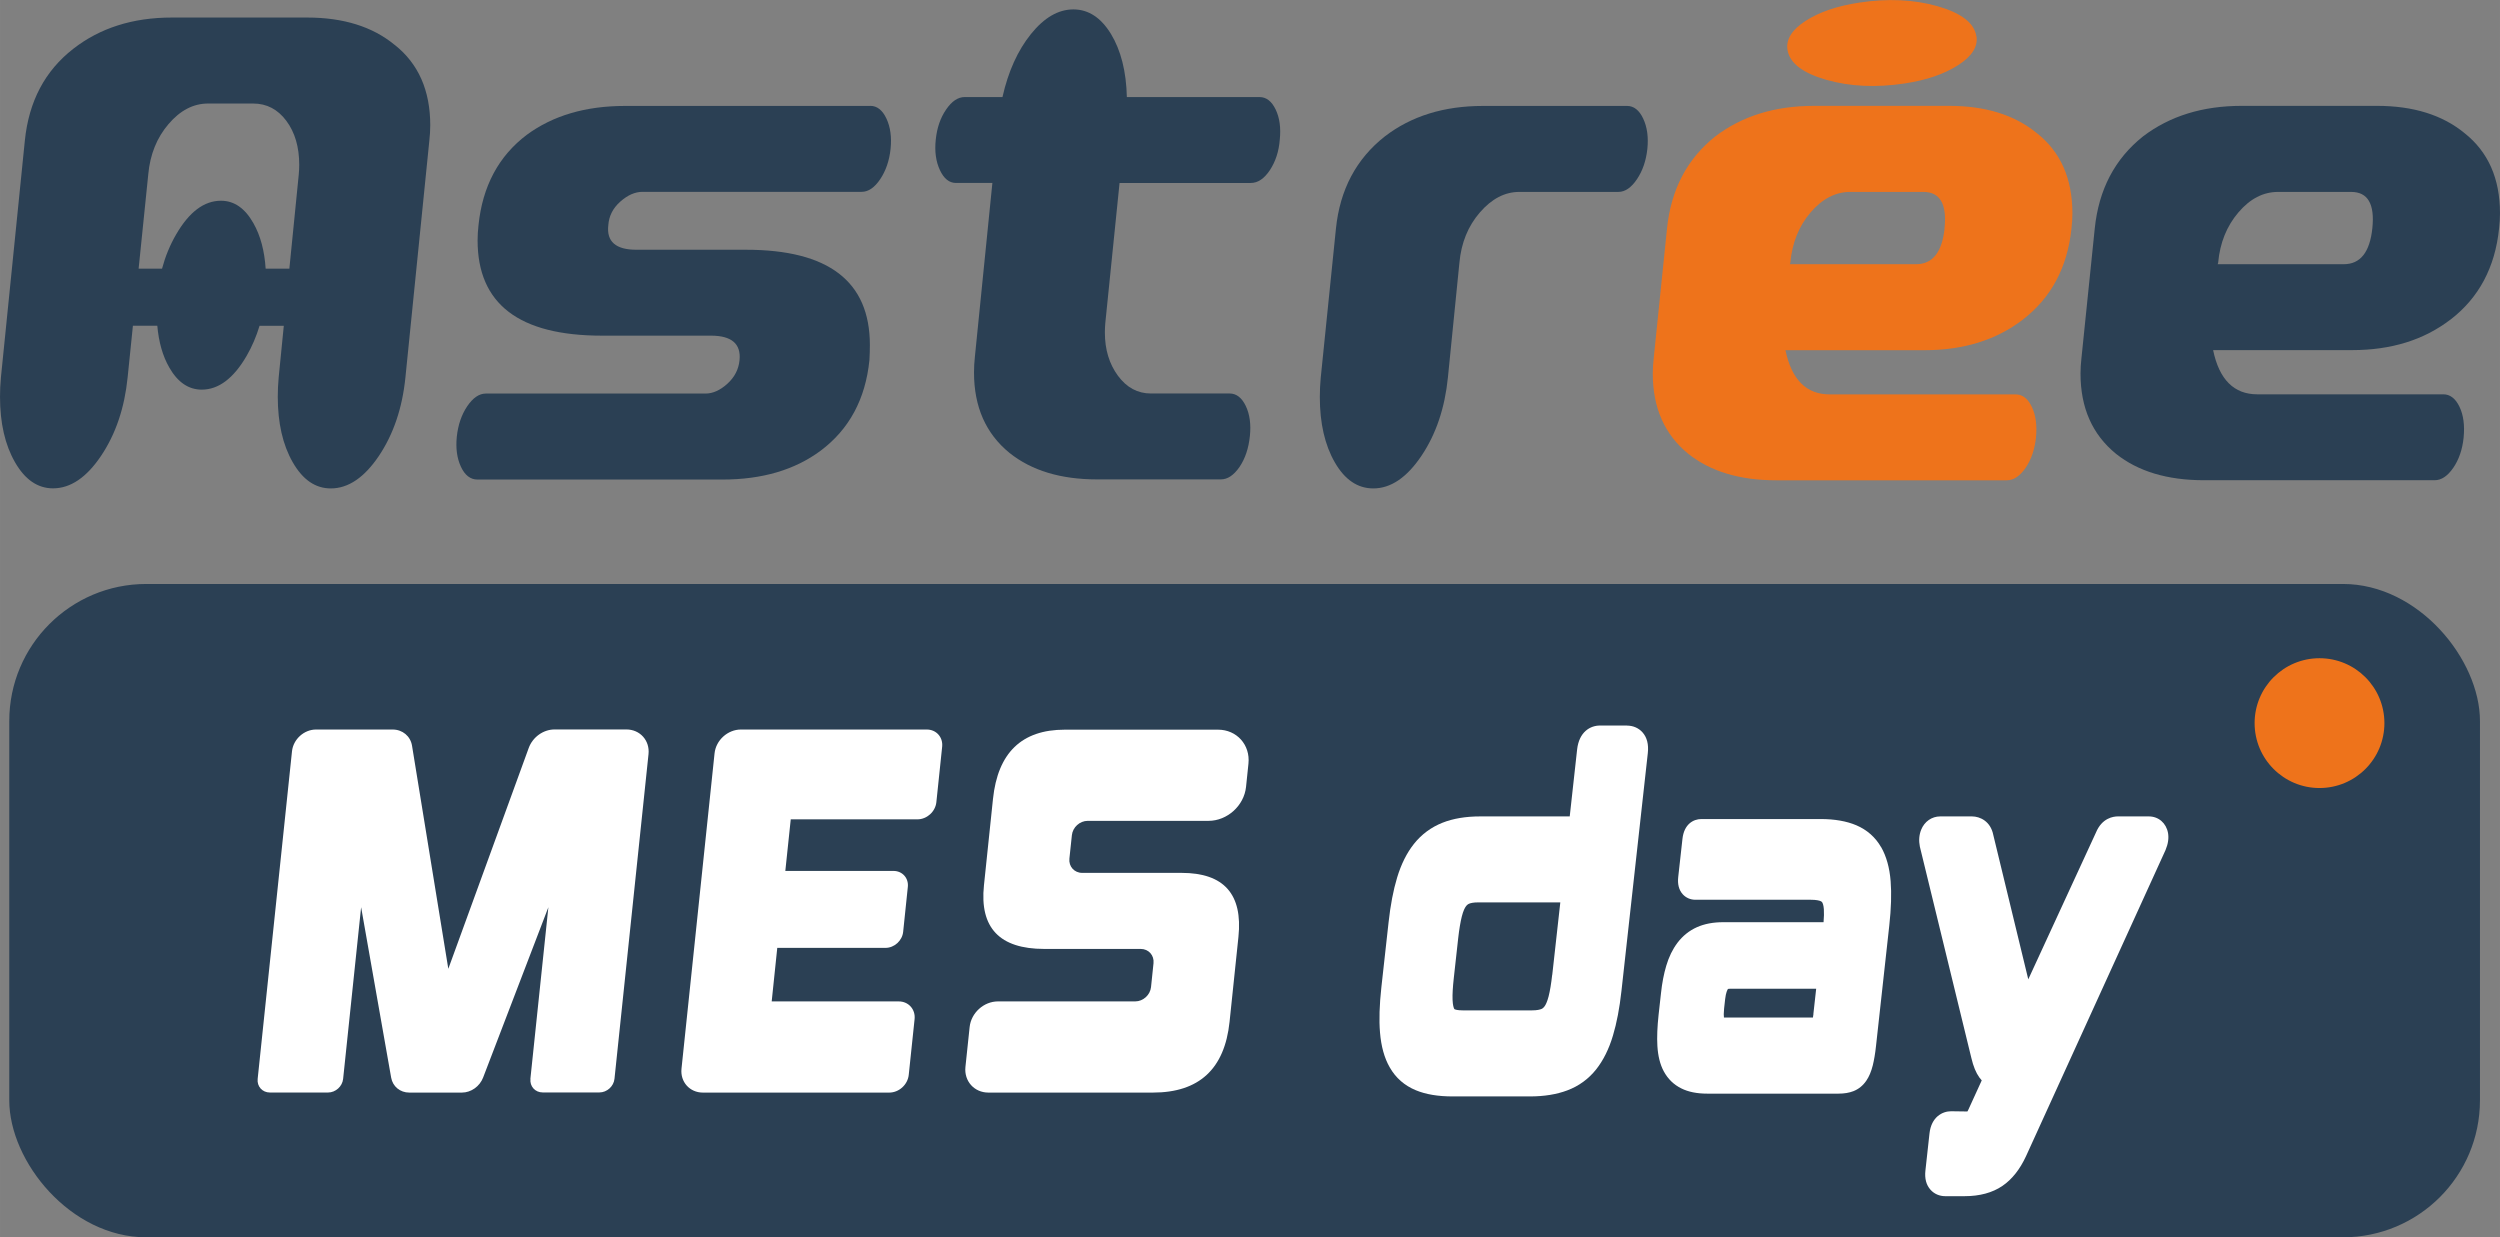<?xml version="1.0" encoding="UTF-8"?>
<svg id="Calque_1" data-name="Calque 1" xmlns="http://www.w3.org/2000/svg" width="117.13mm" height="57.97mm" viewBox="0 0 332.03 164.33">
  <rect x="0" y="0" width="332.03" height="164.33" fill="#808080" stroke="none"/>
  <defs>
    <style>
      .cls-1 {
        fill: #2b4054;
      }

      .cls-1, .cls-2, .cls-3 {
        stroke-width: 0px;
      }

      .cls-2 {
        fill: #fff;
      }

      .cls-3 {
        fill: #ee731b;
      }
    </style>
  </defs>
  <g>
    <path class="cls-3" d="M262.5,4.82c.21,1.37-.6,2.65-2.43,3.83-1.84,1.18-4.19,1.99-7.08,2.43-3.8.58-7.28.42-10.44-.48-3.16-.91-4.88-2.24-5.15-3.99-.21-1.37.58-2.65,2.38-3.82,1.8-1.17,4.17-1.99,7.13-2.44,3.8-.58,7.28-.42,10.44.48,3.16.91,4.87,2.24,5.14,4"/>
    <path class="cls-1" d="M35.28,35.68c-.15-2.33-.67-4.35-1.62-6.03-1.12-1.99-2.56-2.99-4.31-2.99-2.25,0-4.23,1.49-5.96,4.48-.82,1.41-1.44,2.93-1.87,4.54h-3.11l1.28-12.52c.24-2.64,1.14-4.87,2.69-6.68,1.55-1.82,3.3-2.73,5.26-2.73h5.99c1.79,0,3.26.77,4.4,2.3,1.14,1.53,1.71,3.48,1.71,5.83,0,.43-.02.86-.06,1.28l-1.25,12.52h-3.16ZM52.41,5.96c-2.93-2.42-6.81-3.63-11.62-3.63h-17.98c-5.18,0-9.54,1.39-13.09,4.16-3.75,2.92-5.89,6.97-6.42,12.17L.12,50.13c-.08.85-.12,1.71-.12,2.56,0,3.49.66,6.39,1.99,8.7,1.32,2.31,3.01,3.47,5.05,3.47,2.32,0,4.45-1.44,6.39-4.33,1.94-2.89,3.11-6.36,3.52-10.42l.7-6.85h3.24c.19,2.16.71,4.02,1.59,5.55,1.12,1.96,2.56,2.94,4.31,2.94,2.24,0,4.23-1.5,5.96-4.48.73-1.26,1.29-2.59,1.72-4h3.22l-.68,6.85c-.08.85-.12,1.71-.12,2.57,0,3.49.66,6.4,1.99,8.71,1.33,2.32,3.01,3.47,5.05,3.47,2.32,0,4.45-1.44,6.39-4.32,1.93-2.88,3.11-6.35,3.52-10.4l3.18-31.48c.08-.71.12-1.39.12-2.03,0-4.62-1.57-8.18-4.71-10.67"/>
    <path class="cls-1" d="M115.6,14.07h-32.6c-5.22,0-9.56,1.28-13.03,3.83-3.75,2.83-5.89,6.84-6.42,12.01-.08.71-.12,1.39-.12,2.02,0,8.43,5.5,12.65,16.51,12.65h14.49c2.73,0,4,1.08,3.79,3.25-.12,1.23-.66,2.27-1.62,3.14-.96.87-1.93,1.3-2.9,1.3h-29.17c-.9,0-1.72.57-2.48,1.69-.76,1.13-1.21,2.47-1.38,4.02-.16,1.55.02,2.89.55,4.02.53,1.13,1.26,1.69,2.2,1.69h32.54c5.26,0,9.6-1.28,13.03-3.83,3.79-2.84,5.95-6.84,6.48-12.02.04-.71.06-1.38.06-2.02,0-8.44-5.48-12.65-16.45-12.65h-14.56c-2.73,0-3.98-1.08-3.73-3.25.08-1.22.61-2.27,1.59-3.14.98-.87,1.96-1.3,2.94-1.3h29.11c.9,0,1.72-.56,2.48-1.69.75-1.13,1.21-2.47,1.37-4.02.16-1.55-.02-2.89-.55-4.02-.53-1.13-1.25-1.69-2.14-1.69"/>
    <path class="cls-1" d="M167.28,12.89h-17.62c-.08-3.41-.79-6.2-2.11-8.38-1.33-2.17-2.99-3.26-4.99-3.26s-3.87,1.08-5.63,3.26c-1.75,2.17-3.02,4.96-3.79,8.38h-5.01c-.9,0-1.72.55-2.47,1.65-.76,1.1-1.22,2.44-1.38,4-.17,1.56.02,2.92.55,4.05.53,1.14,1.24,1.71,2.14,1.71h4.83l-2.32,23.05c-.08.71-.12,1.42-.12,2.13,0,4.55,1.57,8.11,4.71,10.67,2.94,2.35,6.81,3.52,11.62,3.52h16.45c.9,0,1.72-.55,2.48-1.65.75-1.1,1.21-2.47,1.38-4.11.16-1.56-.02-2.9-.55-4-.53-1.1-1.25-1.65-2.14-1.65h-10.46c-1.75,0-3.21-.78-4.37-2.35-1.16-1.57-1.74-3.49-1.74-5.76,0-.43.02-.85.06-1.28l1.89-18.57h17.43c.94,0,1.78-.57,2.54-1.71.75-1.14,1.19-2.49,1.31-4.05.16-1.56-.02-2.9-.55-4-.53-1.1-1.24-1.65-2.14-1.65"/>
    <path class="cls-1" d="M216.09,14.07h-19.14c-5.18,0-9.52,1.35-13.03,4.05-3.79,2.98-5.96,7.06-6.49,12.24l-2.02,19.81c-.08.85-.12,1.7-.12,2.56,0,3.48.66,6.37,1.99,8.68,1.32,2.3,3.03,3.46,5.11,3.46,2.32,0,4.45-1.44,6.39-4.32,1.94-2.88,3.11-6.35,3.52-10.41l1.53-15.26c.24-2.63,1.15-4.86,2.72-6.67,1.57-1.81,3.31-2.72,5.23-2.72h13.15c.9,0,1.72-.56,2.48-1.69.76-1.13,1.21-2.47,1.38-4.02.16-1.55-.02-2.89-.55-4.02-.53-1.13-1.25-1.69-2.14-1.69"/>
    <path class="cls-3" d="M258.27,30.29c-.33,3.2-1.59,4.8-3.79,4.8h-16.76l.06-.21c.24-2.63,1.14-4.86,2.69-6.67,1.55-1.81,3.31-2.72,5.26-2.72h9.72c2.2,0,3.14,1.6,2.81,4.8M270.51,17.68c-2.93-2.41-6.81-3.62-11.62-3.62h-17.98c-5.18,0-9.54,1.35-13.09,4.05-3.75,2.98-5.89,7.06-6.42,12.24l-1.77,17.25c-.08.71-.12,1.38-.12,2.02,0,4.54,1.57,8.09,4.71,10.65,2.94,2.34,6.83,3.52,11.68,3.52h30.64c.89,0,1.72-.55,2.48-1.65.75-1.1,1.21-2.44,1.38-4,.16-1.63-.02-3.01-.55-4.11-.53-1.1-1.24-1.65-2.14-1.65h-24.71c-3.1,0-5.05-1.96-5.87-5.87h18.47c5.18,0,9.52-1.35,13.03-4.04,3.79-2.91,5.95-6.95,6.49-12.13.08-.71.12-1.38.12-2.02,0-4.61-1.57-8.15-4.71-10.63"/>
    <path class="cls-1" d="M294.54,35.09l.06-.21c.24-2.63,1.14-4.86,2.69-6.67,1.55-1.82,3.3-2.72,5.26-2.72h9.72c2.2,0,3.14,1.6,2.81,4.8-.33,3.2-1.59,4.8-3.79,4.8h-16.76ZM325.43,42.47c3.79-2.91,5.95-6.95,6.48-12.13.08-.71.12-1.38.12-2.02,0-4.61-1.57-8.15-4.71-10.64-2.93-2.41-6.81-3.62-11.62-3.62h-17.98c-5.18,0-9.54,1.35-13.09,4.05-3.75,2.98-5.89,7.06-6.42,12.24l-1.77,17.25c-.08.71-.12,1.38-.12,2.02,0,4.55,1.57,8.09,4.71,10.65,2.93,2.34,6.83,3.51,11.68,3.51h30.64c.9,0,1.72-.55,2.48-1.65.75-1.1,1.21-2.44,1.37-4,.16-1.63-.02-3.01-.55-4.11-.53-1.1-1.25-1.65-2.14-1.65h-24.71c-3.1,0-5.06-1.96-5.87-5.87h18.47c5.18,0,9.52-1.35,13.03-4.04"/>
  </g>
  <g>
    <g>
      <rect class="cls-1" x="1.23" y="77.56" width="328.14" height="86.77" rx="18.19" ry="18.19"/>
      <g>
        <g>
          <path class="cls-2" d="M70.44,143.29l2.39-22.8-8.67,22.63c-.45,1.17-1.6,1.99-2.82,1.99h-6.98c-1.22,0-2.2-.81-2.41-1.98l-3.99-22.64-2.39,22.8c-.1,1-1,1.81-2,1.81h-7.73c-1,0-1.73-.81-1.62-1.81l4.56-43.51c.17-1.6,1.6-2.89,3.19-2.89h10.18c1.31,0,2.36.88,2.57,2.14l4.82,29.64,10.68-29.33c.53-1.45,1.94-2.46,3.44-2.46h9.53c1.81,0,3.13,1.47,2.94,3.28l-4.52,43.12c-.1,1-1,1.81-2,1.81h-7.54c-1,0-1.73-.81-1.62-1.81Z"/>
          <path class="cls-2" d="M90.51,141.94l4.39-41.88c.18-1.75,1.75-3.17,3.5-3.17h24.69c1.26,0,2.17,1.02,2.04,2.28l-.77,7.37c-.13,1.26-1.26,2.28-2.52,2.28h-16.82l-.72,6.85h14.37c1.17,0,2.03.95,1.9,2.13l-.62,5.96c-.12,1.17-1.17,2.13-2.35,2.13h-14.37l-.74,7.11h16.88c1.29,0,2.23,1.05,2.1,2.34l-.78,7.43c-.14,1.29-1.29,2.34-2.59,2.34h-24.75c-1.75,0-3.02-1.42-2.84-3.17Z"/>
          <path class="cls-2" d="M128.22,141.71l.56-5.31c.2-1.88,1.88-3.4,3.76-3.4h18.23c1.05,0,1.99-.85,2.1-1.9l.33-3.17c.11-1.05-.65-1.9-1.7-1.9h-12.82c-5.92,0-8.59-2.81-8-8.44l1.2-11.48c.64-6.13,3.82-9.2,9.53-9.2h20.36c2.49,0,4.3,2.02,4.04,4.51l-.32,3.09c-.26,2.49-2.49,4.51-4.99,4.51h-16.04c-1.05,0-1.99.85-2.1,1.9l-.33,3.11c-.11,1.05.65,1.9,1.7,1.9h13.2c5.62,0,8.14,2.83,7.55,8.5l-1.18,11.29c-.66,6.26-4.05,9.39-10.18,9.39h-21.85c-1.88,0-3.24-1.52-3.05-3.4Z"/>
        </g>
        <g>
          <path class="cls-2" d="M216.09,96.36h-3.59c-1.3,0-2.78.84-3.04,3.19l-.98,8.88h-11.89c-1.92,0-3.6.28-5.01.84-1.51.6-2.78,1.54-3.79,2.81-.94,1.18-1.7,2.69-2.24,4.49-.5,1.65-.88,3.64-1.13,5.93l-.96,8.65c-.25,2.29-.32,4.3-.18,5.96.15,1.85.58,3.42,1.3,4.66.79,1.39,1.96,2.41,3.46,3.03,1.33.55,2.93.82,4.89.82h10.26c1.89,0,3.55-.27,4.96-.8,1.53-.57,2.82-1.51,3.84-2.79.94-1.19,1.7-2.7,2.23-4.49.5-1.66.88-3.65,1.13-5.93l3.5-31.58c.13-1.17-.11-2.1-.71-2.77-.51-.57-1.24-.89-2.04-.89ZM206.15,129.46c-.13,1.17-.29,2.15-.48,2.89-.19.72-.39,1.11-.53,1.3-.17.23-.32.32-.43.36-.2.08-.56.18-1.22.18h-9.24c-.65,0-.95-.1-1.04-.14-.04-.02-.05-.02-.09-.1-.05-.11-.17-.42-.2-1.15-.03-.73.03-1.7.16-2.88l.59-5.34c.13-1.15.29-2.11.48-2.87.19-.75.4-1.14.54-1.33.13-.18.27-.29.44-.36.19-.08.56-.17,1.18-.17h10.92l-1.07,9.62ZM212.2,136.92"/>
          <path class="cls-2" d="M249.83,112.51c-.75-1.31-1.86-2.29-3.28-2.9-1.29-.55-2.89-.83-4.75-.83h-15.83c-1.08,0-2.31.69-2.52,2.64l-.56,5.05c-.11.96.09,1.73.59,2.29.43.48,1.03.74,1.69.74h15.32c.75,0,1.13.11,1.28.17.19.08.23.16.25.19.05.09.17.34.21.89.03.48.02,1.06-.04,1.73h-13.34c-1.32,0-2.48.22-3.47.66-1.03.46-1.9,1.16-2.59,2.07-.64.85-1.14,1.87-1.49,3.05-.32,1.07-.56,2.3-.7,3.64l-.32,2.88c-.17,1.58-.23,2.97-.16,4.14.08,1.33.36,2.47.85,3.37.54,1,1.32,1.77,2.34,2.27.92.46,2.07.69,3.42.69h17.45c.76,0,1.41-.11,1.98-.33.68-.27,1.26-.73,1.71-1.39.37-.54.65-1.21.86-2.04.17-.7.32-1.55.43-2.6l1.76-15.97c.25-2.26.31-4.24.18-5.89-.14-1.79-.57-3.31-1.26-4.52ZM240.85,134.66c-.02.2-.05.36-.07.48h-11.82c-.03-.21-.04-.57.02-1.18l.14-1.26c.1-.89.3-1.25.38-1.36,0,0,0,0,0,0,.02,0,.1-.02.25-.02h11.46l-.37,3.34Z"/>
          <path class="cls-2" d="M287.94,110.63c-.24-1.32-1.26-2.2-2.56-2.2h-4.1c-.61,0-2.11.21-2.91,2.14l-8.99,19.5-4.65-19.19c-.35-1.78-1.74-2.45-2.83-2.45h-4.21c-1.13,0-2.1.68-2.54,1.78-.27.68-.33,1.43-.17,2.23l6.84,28.07c.26,1.11.61,1.96,1.06,2.59.09.13.2.26.32.39l-1.8,3.94c-.06.14-.11.18-.11.19l-2.16-.03c-1.17,0-2.63.77-2.87,2.95l-.54,4.92c-.12,1.07.11,1.93.68,2.56.49.55,1.19.85,1.95.85h2.57c2.01,0,3.7-.46,5.02-1.36,1.28-.87,2.33-2.2,3.14-3.95l18.53-40.66c.35-.84.45-1.58.33-2.28Z"/>
        </g>
      </g>
    </g>
    <circle class="cls-3" cx="308.06" cy="96.04" r="8.62"/>
  </g>
</svg>